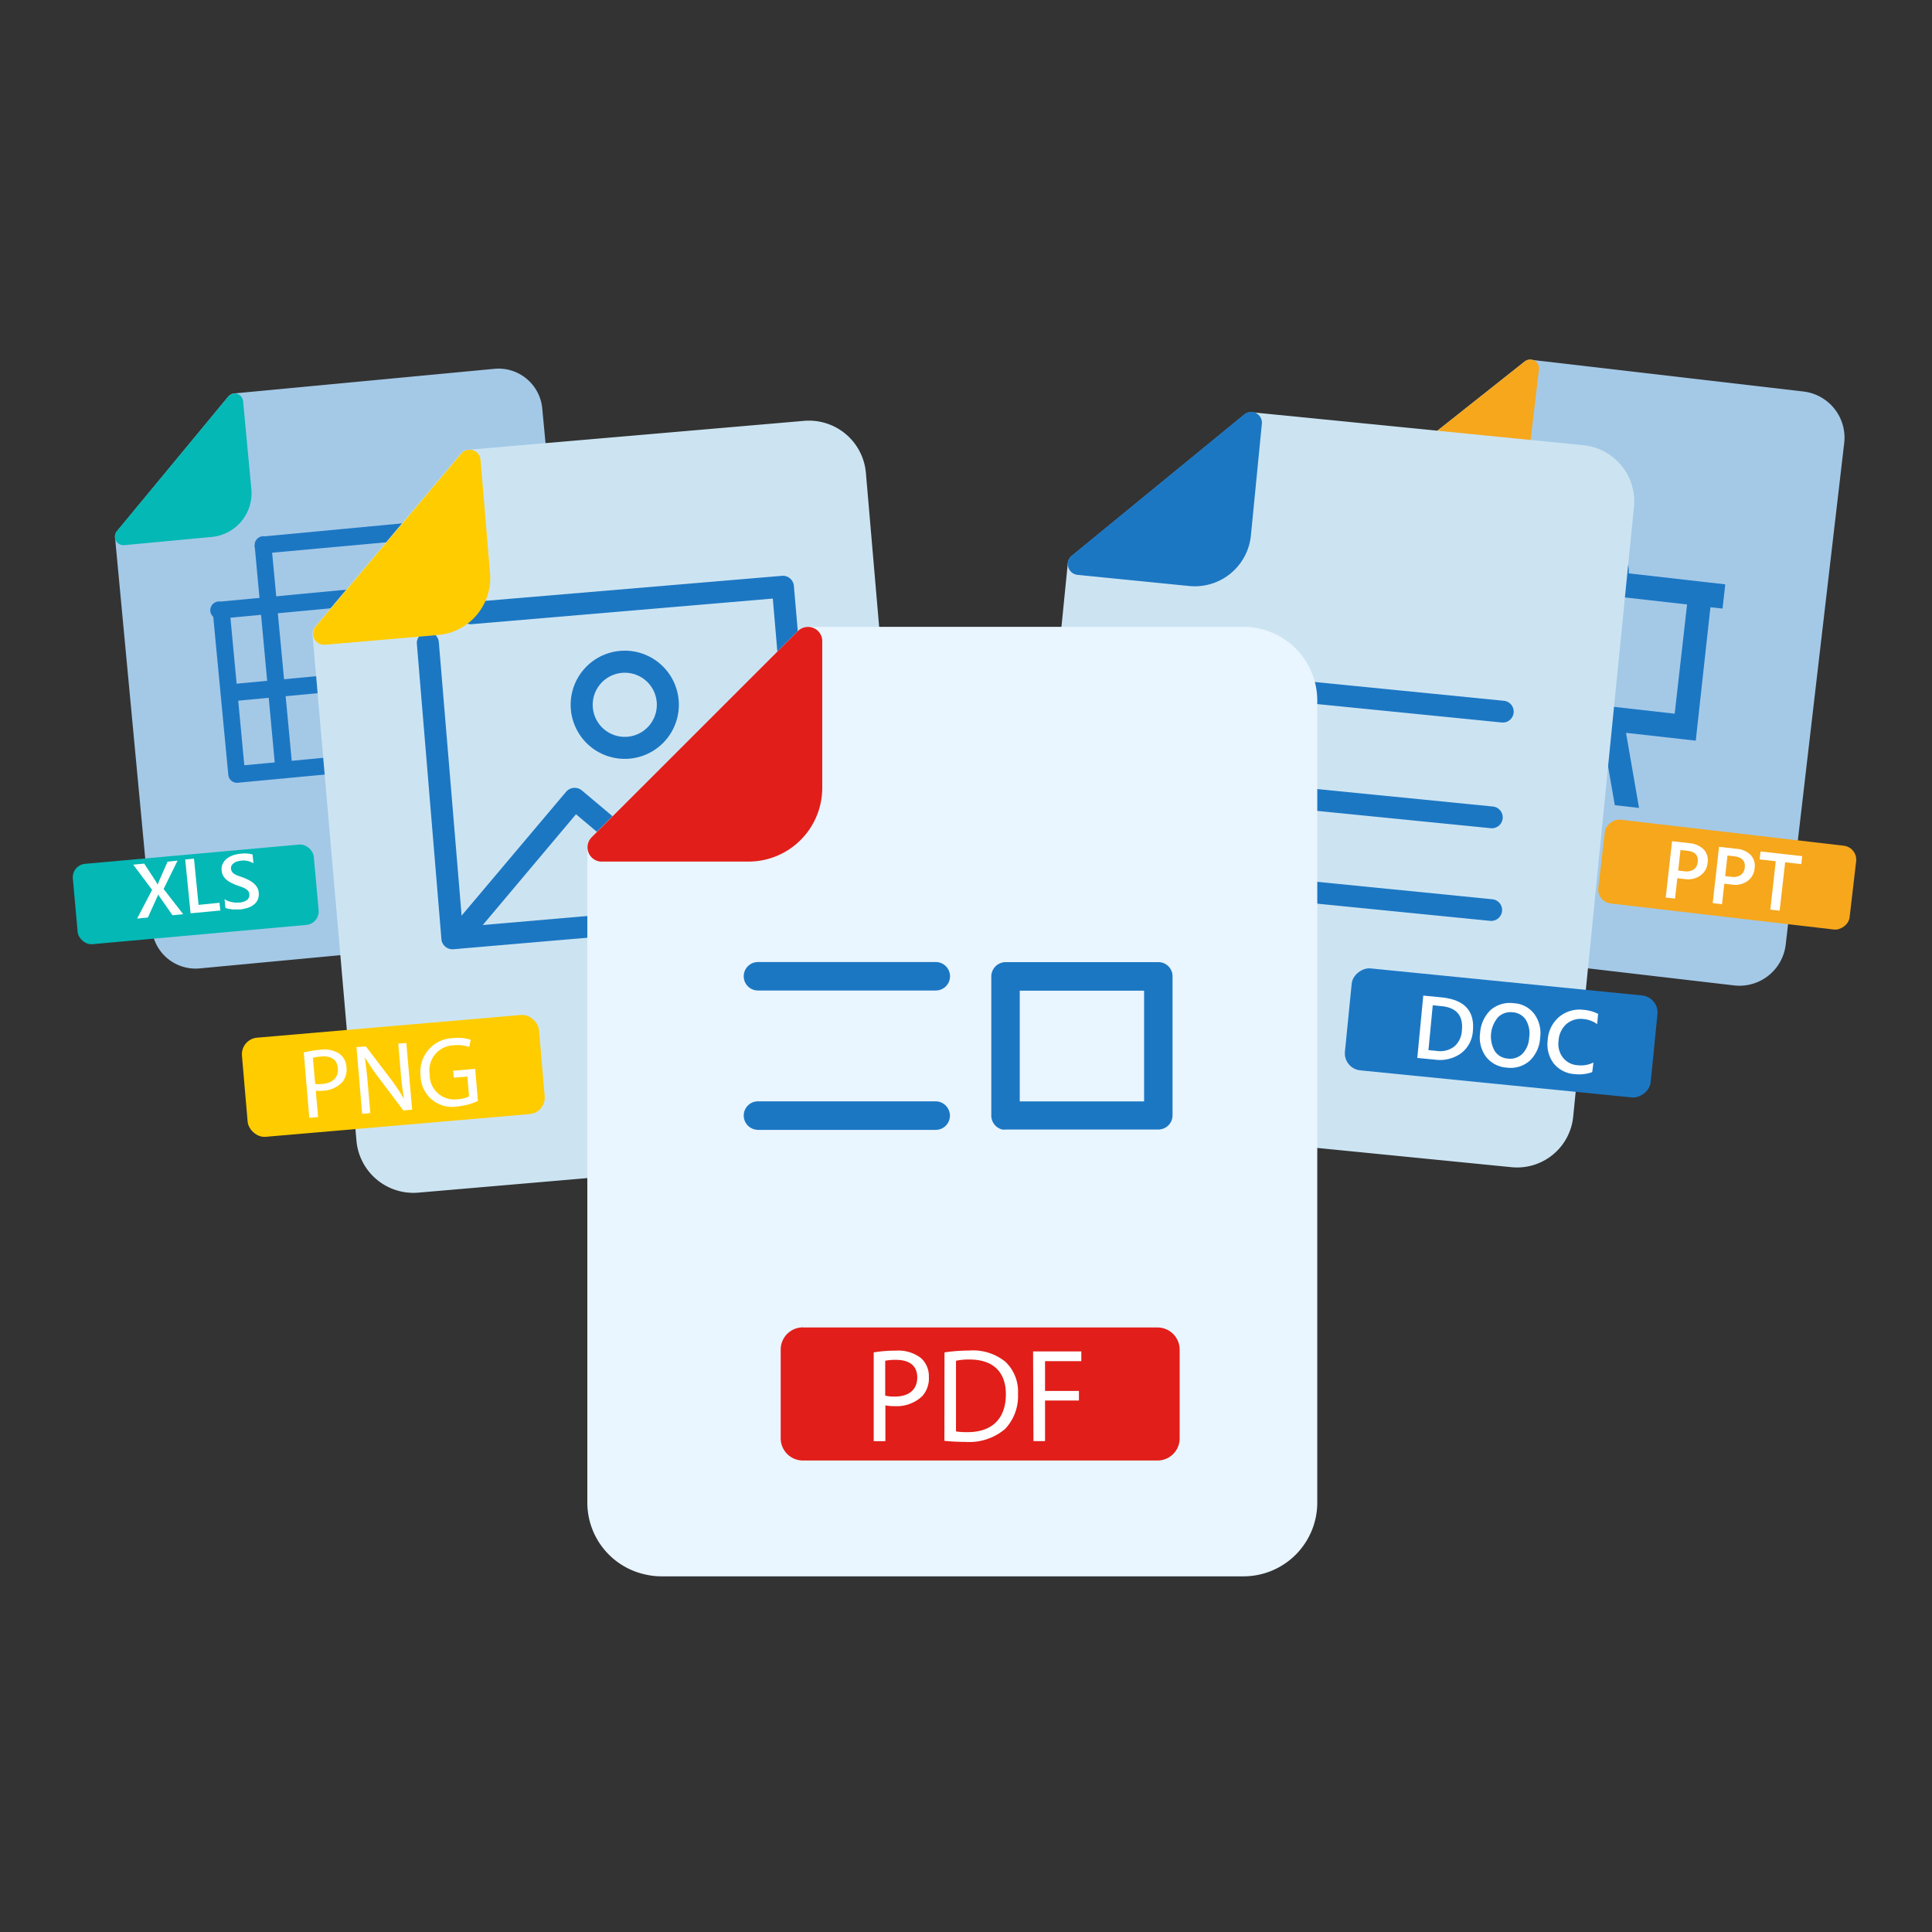 <svg xmlns="http://www.w3.org/2000/svg" xmlns:xlink="http://www.w3.org/1999/xlink" viewBox="0 0 220 220"><rect x="0" y="0" width="220" height="220" fill="#333333" stroke="none"/><defs><clipPath id="a"><rect width="220" height="220" style="fill:none"></rect></clipPath></defs><g style="clip-path:url(#a)"><path d="M18.26,105.65a4.05,4.05,0,0,0,4.42,3.65l39.58-3.72a4.06,4.06,0,0,0,3.66-4.42L60.79,46.64A4.06,4.06,0,0,0,56.37,43l-29.6,2.79L14.07,61.11Z" style="fill:#a4c9e7"></path><path d="M62.35,106.55l-39.58,3.72a5,5,0,0,1-5.48-4.53L13.1,61.2a1,1,0,0,1,.22-.71L26,45.15a1,1,0,0,1,.66-.35L56.28,42a5,5,0,0,1,5.47,4.54l5.14,54.52A5,5,0,0,1,62.35,106.55ZM15.07,61.42l4.16,44.13a3.09,3.09,0,0,0,3.36,2.79l39.58-3.73A3.09,3.09,0,0,0,65,101.25L59.82,46.73A3.08,3.08,0,0,0,56.46,44l-29.2,2.74Z" style="fill:#a4c9e7"></path><path d="M14.07,61.11l10-.94a4.06,4.06,0,0,0,3.66-4.42l-.94-10Z" style="fill:#04b8b5"></path><path d="M24.14,61.14l-10,.94a1,1,0,0,1-.95-.52,1,1,0,0,1,.11-1.07L26,45.15a1,1,0,0,1,1-.31,1,1,0,0,1,.68.83l.94,10A5,5,0,0,1,24.14,61.14Zm-7.83-1.22L24,59.2a3.09,3.09,0,0,0,2.78-3.36L26,48.19Z" style="fill:#04b8b5"></path><path d="M55.6,86.45,27,89.14A1,1,0,0,1,26,88.26L24.26,70a1,1,0,1,1,1.93-.18l1.63,17.32,26.63-2.5L52.22,61,30.33,63a1,1,0,1,1-.18-1.93L53,58.92a1,1,0,0,1,1.06.88l2.41,25.59A1,1,0,0,1,55.6,86.45Z" style="fill:#1c77c3"></path><path d="M32.43,88.63a1,1,0,0,1-1.06-.87L29,62.16A1,1,0,0,1,30.9,62l2.41,25.59A1,1,0,0,1,32.43,88.63Z" style="fill:#1c77c3"></path><path d="M53.83,67.75,25.28,70.43a1,1,0,1,1-.18-1.93l28.55-2.69a1,1,0,0,1,.18,1.94Z" style="fill:#1c77c3"></path><path d="M54.72,77.19,26.17,79.88A1,1,0,0,1,26,77.94l28.56-2.68a1,1,0,1,1,.18,1.93Z" style="fill:#1c77c3"></path><rect x="8.85" y="96.74" width="27.44" height="9.15" rx="1.53" transform="matrix(1, -0.09, 0.09, 1, -9.4, 2.56)" style="fill:#04b8b5"></rect><path d="M20.86,104.1l-1.22.12-1.48-2.13a2.12,2.12,0,0,1-.15-.28h0c0,.06,0,.16-.1.3l-1.07,2.37-1.23.12,1.71-3.27-2.15-2.87,1.25-.12,1.31,2c.08.13.16.26.23.39h0l.17-.45.95-2.16L20.22,98l-1.59,3.23Z" style="fill:#fff"></path><path d="M25.09,103.68,21.7,104l-.61-6.13,1-.1.52,5.27,2.38-.24Z" style="fill:#fff"></path><path d="M25.67,103.38l-.1-1a1.33,1.33,0,0,0,.35.2,2.13,2.13,0,0,0,.43.13,2.34,2.34,0,0,0,.45.07h.41a1.67,1.67,0,0,0,.93-.31.71.71,0,0,0,.25-.65.67.67,0,0,0-.14-.37,1.21,1.21,0,0,0-.32-.26,2.29,2.29,0,0,0-.47-.21l-.57-.2c-.22-.09-.42-.19-.61-.28a2.66,2.66,0,0,1-.51-.34,1.61,1.61,0,0,1-.35-.43,1.41,1.41,0,0,1-.18-.6,1.38,1.38,0,0,1,.12-.77,1.74,1.74,0,0,1,.46-.58,2.47,2.47,0,0,1,.7-.38,3.75,3.75,0,0,1,.82-.18,3.52,3.52,0,0,1,1.42.08l.1,1A2.25,2.25,0,0,0,27.48,98a3.58,3.58,0,0,0-.45.09,1.21,1.21,0,0,0-.38.18.9.9,0,0,0-.27.28.61.61,0,0,0-.07.38.67.67,0,0,0,.12.35.93.93,0,0,0,.27.25,2.48,2.48,0,0,0,.43.2l.57.2c.23.09.44.19.64.29a3,3,0,0,1,.54.36,1.71,1.71,0,0,1,.39.46,1.29,1.29,0,0,1,.19.6,1.62,1.62,0,0,1-.11.81,1.51,1.51,0,0,1-.46.57,2,2,0,0,1-.7.36,4,4,0,0,1-.87.18h-.38l-.46,0-.46-.07A1.31,1.31,0,0,1,25.67,103.38Z" style="fill:#fff"></path><path d="M152.39,101.63a4.27,4.27,0,0,0,3.74,4.73l41.45,4.83a4.25,4.25,0,0,0,4.72-3.73L209,50.35a4.25,4.25,0,0,0-3.74-4.72l-31-3.62-16.4,13Z" style="fill:#a4c9e7"></path><path d="M197.46,112.21,156,107.37a5.28,5.28,0,0,1-4.63-5.86l5.44-46.65a1,1,0,0,1,.38-.68l16.4-13a1,1,0,0,1,.75-.21l31,3.61A5.29,5.29,0,0,1,210,50.47l-6.66,57.1A5.3,5.3,0,0,1,197.46,112.21ZM158.8,55.52l-5.4,46.23a3.24,3.24,0,0,0,2.84,3.59l41.46,4.84a3.24,3.24,0,0,0,3.59-2.84L208,50.23a3.24,3.24,0,0,0-2.84-3.59l-30.58-3.57Z" style="fill:#a4c9e7"></path><path d="M157.83,55l10.46,1.22A4.25,4.25,0,0,0,173,52.47L174.23,42Z" style="fill:#f6a71c"></path><path d="M168.17,57.22,157.71,56a1,1,0,0,1-.86-.74,1,1,0,0,1,.35-1.08l16.4-13a1,1,0,0,1,1.64.92L174,52.58A5.28,5.28,0,0,1,168.17,57.22Zm-7.77-3,8,.93A3.24,3.24,0,0,0,172,52.35l.93-8Z" style="fill:#f6a71c"></path><path d="M168.88,63.42l11.05,1.25a2.78,2.78,0,0,1,5.53.62l11,1.25-.31,2.76-1.38-.15L193.1,84.34l-7.94-.89L186.64,92l-2.76-.31-1.48-8.57-3.46-.39-3.35,8-2.76-.31,3.35-8-7.94-.89L170,66.34l-1.38-.15.31-2.77m3.84,3.23-1.41,12.44,19.34,2.18,1.41-12.44Z" style="fill:#1c77c3"></path><rect x="191.89" y="85.2" width="9.61" height="28.81" rx="1.6" transform="translate(74.97 283.43) rotate(-83.35)" style="fill:#f6a71c"></rect><path d="M191,100l-.26,2.32-1.06-.11.72-6.42,1.95.22a2.63,2.63,0,0,1,1.65.71,1.8,1.8,0,0,1,.45,1.52,2,2,0,0,1-.81,1.45,2.44,2.44,0,0,1-1.79.41Zm.36-3.21-.26,2.34.69.08a1.55,1.55,0,0,0,1.07-.2,1.12,1.12,0,0,0,.46-.85c.09-.76-.31-1.19-1.18-1.28Z" style="fill:#fff"></path><path d="M196.35,100.63l-.26,2.33-1.06-.12.72-6.41,1.95.22a2.53,2.53,0,0,1,1.65.7,1.81,1.81,0,0,1,.45,1.52,2,2,0,0,1-.81,1.46,2.42,2.42,0,0,1-1.78.4Zm.36-3.21-.26,2.35.69.07a1.52,1.52,0,0,0,1.08-.2,1.16,1.16,0,0,0,.46-.85c.08-.75-.32-1.18-1.19-1.28Z" style="fill:#fff"></path><path d="M205.12,98.4l-1.84-.21-.63,5.51-1.06-.12.62-5.51-1.84-.21.11-.9,4.74.53Z" style="fill:#fff"></path><path d="M41.81,129.78a5.24,5.24,0,0,0,5.67,4.78l51.2-4.41a5.23,5.23,0,0,0,4.78-5.67L97.39,54a5.24,5.24,0,0,0-5.67-4.77L53.43,52.47,36.85,72.17Z" style="fill:#cce4f2"></path><path d="M98.79,131.41l-51.2,4.4a6.51,6.51,0,0,1-7-5.92l-5-57.61a1.26,1.26,0,0,1,.29-.92l16.58-19.7a1.25,1.25,0,0,1,.86-.44l38.28-3.3a6.51,6.51,0,0,1,7,5.92l6.07,70.53A6.52,6.52,0,0,1,98.79,131.41ZM38.15,72.58l4.91,57.1a4,4,0,0,0,4.32,3.63l51.2-4.41a4,4,0,0,0,3.63-4.31L96.14,54.06a4,4,0,0,0-4.31-3.63L54.06,53.67Z" style="fill:#cce4f2"></path><rect x="27.8" y="116.85" width="33.95" height="11.33" rx="1.89" transform="translate(-10.33 4.29) rotate(-4.92)" style="fill:#fc0"></rect><path d="M34.59,119.85a11.63,11.63,0,0,1,1.87-.31,3.15,3.15,0,0,1,2.19.45,2,2,0,0,1,.8,1.53A2.26,2.26,0,0,1,39,123.2a3.17,3.17,0,0,1-2.25,1,3,3,0,0,1-.79,0l.26,3-1,.09Zm1.3,3.58a3.12,3.12,0,0,0,.82,0c1.18-.1,1.85-.74,1.76-1.79s-.83-1.43-1.92-1.33a3.9,3.9,0,0,0-.92.15Z" style="fill:#fff"></path><path d="M41.24,126.84l-.65-7.6,1.07-.09,2.77,3.64A20,20,0,0,1,46,125.14h0c-.17-1-.28-1.94-.38-3.12l-.27-3.18.92-.08.66,7.6-1,.09-2.75-3.65a25.84,25.84,0,0,1-1.64-2.42l0,0c.14,1,.24,1.86.35,3.13l.28,3.24Z" style="fill:#fff"></path><path d="M54.42,125.37a7.23,7.23,0,0,1-2.3.62,3.59,3.59,0,0,1-4.23-3.5,3.83,3.83,0,0,1,3.78-4.28,4.65,4.65,0,0,1,1.93.19l-.17.82a4,4,0,0,0-1.71-.19,2.85,2.85,0,0,0-2.79,3.32,2.79,2.79,0,0,0,3.19,2.82,3.29,3.29,0,0,0,1.29-.32l-.19-2.26-1.55.13-.07-.79,2.51-.22Z" style="fill:#fff"></path><path d="M92.4,104.59l-40.77,3.5A1.26,1.26,0,0,1,50.27,107l-2.8-33.67a1.25,1.25,0,1,1,2.5-.21l2.7,32.41,38.26-3.29L88,68.16,53.7,71.08a1.26,1.26,0,0,1-.21-2.51l35.55-3A1.26,1.26,0,0,1,90.4,66.7l3.14,36.53A1.26,1.26,0,0,1,92.4,104.59Z" style="fill:#1c77c3"></path><path d="M52.22,108a1.23,1.23,0,0,1-.92-.29,1.25,1.25,0,0,1-.15-1.77L64.48,90.14A1.29,1.29,0,0,1,66.25,90l15.14,12.74a1.26,1.26,0,1,1-1.62,1.92L65.59,92.72,53.07,107.6A1.19,1.19,0,0,1,52.22,108Z" style="fill:#1c77c3"></path><path d="M72.69,98.21a1.19,1.19,0,0,1-.91-.29,1.26,1.26,0,0,1-.16-1.77l16.76-19.9a1.25,1.25,0,1,1,1.92,1.61L73.55,97.77A1.27,1.27,0,0,1,72.69,98.21Z" style="fill:#1c77c3"></path><path d="M71.68,86.39a6.16,6.16,0,1,1,5.6-6.66A6.16,6.16,0,0,1,71.68,86.39Zm-.84-9.77a3.65,3.65,0,1,0,3.94,3.32A3.64,3.64,0,0,0,70.84,76.62Z" style="fill:#1c77c3"></path><path d="M36.85,72.17l12.92-1.11a5.25,5.25,0,0,0,4.77-5.68L53.43,52.47Z" style="fill:#fc0"></path><path d="M49.88,72.31,37,73.42a1.26,1.26,0,0,1-1.07-2.06l16.58-19.7a1.26,1.26,0,0,1,1.34-.39,1.23,1.23,0,0,1,.87,1.09L55.8,65.28A6.51,6.51,0,0,1,49.88,72.31ZM39.77,70.66l9.89-.85a4,4,0,0,0,3.63-4.32l-.85-9.89Z" style="fill:#fc0"></path><path d="M117.17,121a5.17,5.17,0,0,0,4.63,5.66l50.44,5A5.18,5.18,0,0,0,177.9,127l6.92-69.48a5.16,5.16,0,0,0-4.63-5.66l-37.72-3.76L122.82,64.23Z" style="fill:#cce4f2"></path><path d="M172.12,132.91l-50.44-5a6.41,6.41,0,0,1-5.74-7l5.65-56.76a1.22,1.22,0,0,1,.45-.84l19.65-16.09a1.18,1.18,0,0,1,.9-.27l37.72,3.75a6.42,6.42,0,0,1,5.75,7l-6.92,69.48A6.42,6.42,0,0,1,172.12,132.91ZM124,64.86l-5.6,56.25a4,4,0,0,0,3.53,4.31l50.44,5a3.92,3.92,0,0,0,4.3-3.52l6.92-69.49a3.92,3.92,0,0,0-3.52-4.3l-37.21-3.71Z" style="fill:#cce4f2"></path><path d="M122.82,64.23l12.72,1.27a5.18,5.18,0,0,0,5.66-4.64l1.27-12.72Z" style="fill:#1c77c3"></path><path d="M135.42,66.73,122.7,65.46a1.24,1.24,0,0,1-.66-2.19l19.65-16.09a1.23,1.23,0,0,1,2,1.08L142.44,61A6.42,6.42,0,0,1,135.42,66.73Zm-9.5-3.44,9.75,1a3.92,3.92,0,0,0,4.3-3.52l1-9.75Z" style="fill:#1c77c3"></path><path d="M171,82.27l-36.39-3.63a1.24,1.24,0,1,1,.24-2.46l36.4,3.62a1.24,1.24,0,0,1-.25,2.47Z" style="fill:#1c77c3"></path><path d="M169.76,94.31l-36.39-3.63a1.24,1.24,0,0,1,.24-2.46L170,91.84a1.24,1.24,0,1,1-.25,2.47Z" style="fill:#1c77c3"></path><path d="M169.68,104.86l-36.39-3.62a1.24,1.24,0,0,1,.24-2.47l36.4,3.63a1.23,1.23,0,0,1,1.11,1.35A1.24,1.24,0,0,1,169.68,104.86Z" style="fill:#1c77c3"></path><rect x="165.1" y="100.13" width="11.67" height="34.99" rx="1.95" transform="translate(36.95 276.05) rotate(-84.31)" style="fill:#1c77c3"></rect><path d="M161.39,120.47l.68-7.1,2.05.2q3.93.38,3.6,3.83a3.44,3.44,0,0,1-1.35,2.54,4.13,4.13,0,0,1-3,.72Zm1.76-6-.49,5.11.94.09a2.65,2.65,0,0,0,2-.5,2.57,2.57,0,0,0,.87-1.86c.16-1.66-.62-2.58-2.34-2.74Z" style="fill:#fff"></path><path d="M171.58,121.57a3.22,3.22,0,0,1-2.36-1.23,3.66,3.66,0,0,1-.68-2.68,4,4,0,0,1,1.2-2.65,3.35,3.35,0,0,1,2.66-.77,3.11,3.11,0,0,1,2.31,1.22,3.68,3.68,0,0,1,.67,2.68,3.91,3.91,0,0,1-1.2,2.66A3.28,3.28,0,0,1,171.58,121.57Zm.66-6.3a2,2,0,0,0-1.66.57,3.37,3.37,0,0,0-.38,3.83,1.91,1.91,0,0,0,1.48.87,2,2,0,0,0,1.68-.54,2.86,2.86,0,0,0,.77-1.87,3,3,0,0,0-.38-2A1.93,1.93,0,0,0,172.24,115.27Z" style="fill:#fff"></path><path d="M181.31,122.08a4.33,4.33,0,0,1-2,.23,3.31,3.31,0,0,1-2.39-1.22,3.61,3.61,0,0,1-.68-2.65,3.73,3.73,0,0,1,1.31-2.65,3.62,3.62,0,0,1,2.75-.8,4.46,4.46,0,0,1,1.68.46l-.11,1.17a3.06,3.06,0,0,0-1.55-.58,2.5,2.5,0,0,0-1.94.56,2.73,2.73,0,0,0-.9,1.9,2.57,2.57,0,0,0,.49,1.93,2.32,2.32,0,0,0,1.69.87,3.21,3.21,0,0,0,1.79-.31Z" style="fill:#fff"></path><path d="M68.5,171.1a6.76,6.76,0,0,0,6.76,6.76l66.3,0a6.77,6.77,0,0,0,6.77-6.77l0-91.33A6.77,6.77,0,0,0,141.59,73H92L68.52,96.49Z" style="fill:#e9f5ff"></path><path d="M73.58,179.31a8.38,8.38,0,0,1-6.7-8.22l0-74.6a1.65,1.65,0,0,1,.47-1.15L90.86,71.86A1.62,1.62,0,0,1,92,71.38h49.58A8.41,8.41,0,0,1,150,79.78l0,91.33a8.4,8.4,0,0,1-8.39,8.39l-66.29,0A7.88,7.88,0,0,1,73.58,179.31ZM70.14,97.16l0,73.94h0a5.15,5.15,0,0,0,5.15,5.14h66.29a5.14,5.14,0,0,0,5.15-5.14l0-91.33a5.14,5.14,0,0,0-5.14-5.14l-48.91,0Z" style="fill:#e9f5ff"></path><path d="M68.52,96.49H85.24A6.77,6.77,0,0,0,92,89.73V73Z" style="fill:#e11e19"></path><path d="M68.19,98.08a1.63,1.63,0,0,1-.82-2.74L90.86,71.86a1.64,1.64,0,0,1,1.77-.35,1.61,1.61,0,0,1,1,1.49V89.73a8.4,8.4,0,0,1-8.39,8.38H68.52A1.84,1.84,0,0,1,68.19,98.08Zm22.2-21.16-18,18H85.24a5.15,5.15,0,0,0,5.15-5.14Z" style="fill:#e11e19"></path><path d="M86,112.76a1.62,1.62,0,0,1,.33-3.21h20.23a1.62,1.62,0,1,1,0,3.24H86.31A1.86,1.86,0,0,1,86,112.76Z" style="fill:#1c77c3"></path><path d="M86,128.62a1.62,1.62,0,0,1,.32-3.21h20.23a1.64,1.64,0,0,1,1.62,1.63,1.62,1.62,0,0,1-1.62,1.62H86.3A1.66,1.66,0,0,1,86,128.62Z" style="fill:#1c77c3"></path><path d="M114.18,128.63a1.63,1.63,0,0,1-1.3-1.59V111.18a1.64,1.64,0,0,1,1.62-1.62h17.4a1.61,1.61,0,0,1,1.62,1.62V127a1.62,1.62,0,0,1-1.62,1.62H114.5A1.66,1.66,0,0,1,114.18,128.63Zm1.94-15.82v12.61h14.16V112.81Z" style="fill:#1c77c3"></path><path d="M91.43,151.16h40.37a2.53,2.53,0,0,1,2.53,2.53v10.1a2.52,2.52,0,0,1-2.52,2.52H91.43a2.53,2.53,0,0,1-2.53-2.53v-10.1a2.53,2.53,0,0,1,2.53-2.53Z" style="fill:#e11e19"></path><path d="M99.49,154a14.75,14.75,0,0,1,2.53-.2,4.23,4.23,0,0,1,2.86.85,2.76,2.76,0,0,1,.89,2.14A3,3,0,0,1,105,159a4.22,4.22,0,0,1-3.12,1.12,4.93,4.93,0,0,1-1.06-.09v4.08H99.49Zm1.31,4.92a4.21,4.21,0,0,0,1.09.11c1.59,0,2.56-.77,2.56-2.18s-1-2-2.4-2a5.74,5.74,0,0,0-1.25.1Z" style="fill:#fff"></path><path d="M107.55,154a18.94,18.94,0,0,1,2.8-.21,5.85,5.85,0,0,1,4.13,1.27,4.68,4.68,0,0,1,1.44,3.66,5.42,5.42,0,0,1-1.47,4,6.3,6.3,0,0,1-4.51,1.47,22.94,22.94,0,0,1-2.4-.12Zm1.31,9a8.38,8.38,0,0,0,1.33.08c2.82,0,4.35-1.58,4.35-4.33,0-2.41-1.35-3.94-4.13-3.94a7.23,7.23,0,0,0-1.55.14Z" style="fill:#fff"></path><path d="M117.64,153.89h5.49V155H119v3.39h3.86v1.09H119v4.62h-1.32Z" style="fill:#fff"></path></g></svg>